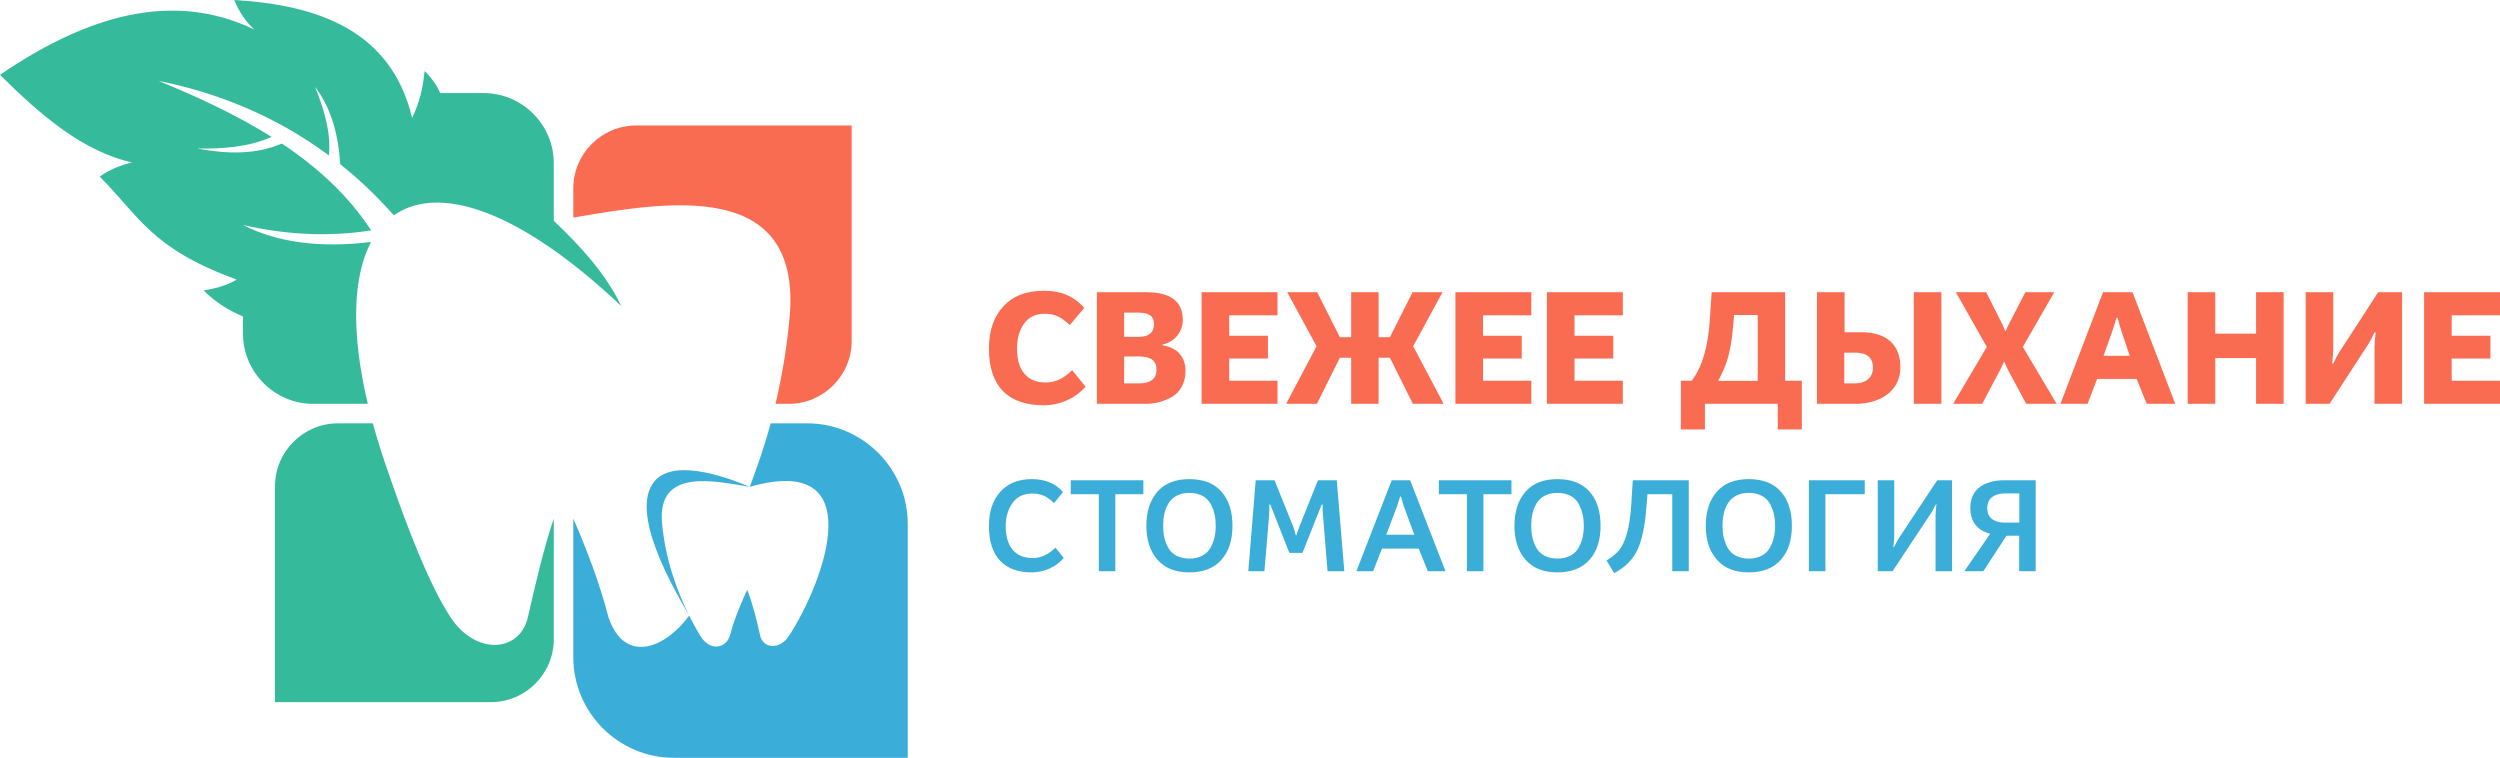 <?xml version="1.0" encoding="UTF-8"?> <!-- Creator: CorelDRAW 2017 --> <svg xmlns="http://www.w3.org/2000/svg" xmlns:xlink="http://www.w3.org/1999/xlink" xml:space="preserve" width="1920px" height="582px" style="shape-rendering:geometricPrecision; text-rendering:geometricPrecision; image-rendering:optimizeQuality; fill-rule:evenodd; clip-rule:evenodd" viewBox="0 0 1920 581.97"> <defs> <style type="text/css"> <![CDATA[ .fil1 {fill:#35BA9B} .fil0 {fill:#3AADD9} .fil2 {fill:#FA6C51} .fil4 {fill:#3AADD9;fill-rule:nonzero} .fil3 {fill:#FA6C51;fill-rule:nonzero} ]]> </style> </defs> <g id="Слой_x0020_1">  <g id="_3029646282624"> <path class="fil0" d="M591.88 325.12l28.09 0c42.45,0 77.18,34.73 77.18,77.18l0 179.67 -179.67 0c-42.45,0 -77.18,-34.73 -77.18,-77.18l0 -106.59c10.27,23.74 19.9,48.59 27.01,75.86 12.42,36.46 43.73,23.85 61.98,-1.33 -12.49,-21.48 -45.98,-79.06 -26.87,-102.84 16,-19.93 62.8,-0.4 73.44,3.98 -26.12,-4.15 -71.3,-15.18 -67.42,27.88 2.74,30.4 13.64,60.19 29.28,86.38 7.01,11.73 19.21,10.77 22.88,0 3.37,-12.93 8.27,-24.21 13.23,-35.22 4.43,11.19 7.19,22.97 9.98,35.22 2.29,10.03 15.01,11.22 22.27,0 27.84,-43.07 62.6,-140.81 -30.22,-114.26 5.92,-16.04 11.65,-32.27 16.02,-48.75z"></path> <path class="fil1" d="M211.21 539.21l165.86 0c26.53,0 48.23,-21.7 48.23,-48.23l0 -92.79c-8.09,24.37 -13.97,49.9 -19.89,75.87 -6.1,26.75 -39.78,29.76 -59.38,0 -19.6,-29.75 -39.59,-87.01 -50.38,-118.69 -3.55,-10.43 -6.64,-20.51 -9.31,-30.25l-26.89 0c-26.53,0 -48.24,21.71 -48.24,48.24l0 165.85z"></path> <path class="fil2" d="M654.07 96.35l-165.53 0c-26.53,0 -48.24,21.71 -48.24,48.24l0 22.48c70.6,-11.93 175.82,-31 166.12,76.63 -2.01,22.32 -5.67,44.51 -10.8,66.43l10.22 0c26.53,0 48.23,-21.71 48.23,-48.24l0 -165.54z"></path> <path class="fil1" d="M316.51 90.61c5.77,-12.15 8.25,-22.65 9.57,-36.05 4.98,4.75 9.05,10.34 12.03,16.91l33.34 0c29.62,0 53.85,24.23 53.85,53.85l0 44.22c20.47,19.52 39.53,40.06 51.9,65.54 -79.38,-74.97 -140.92,-93.62 -174.72,-69.73 -13.14,-14.85 -26.93,-27.9 -41.22,-39.32 -1.47,-24.95 -7.99,-44.64 -19.32,-59.33 7.53,18.55 12.41,36.43 10.6,52.62 -40.93,-30.42 -85.67,-48.15 -130.89,-57.25 31.05,12.66 60.61,26.54 86.92,43.06 -17.64,7.84 -37.14,9.19 -57.08,8.95 22.68,4.24 44.69,4.83 64.99,-3.84 27.58,18.38 51.18,40 68.57,66.68 -32.93,5.17 -65.73,3.32 -98.4,-4.13 26.14,13.35 58.81,17.85 98.34,13.03 -13.96,26.35 -15.66,68.98 -2.51,124.31l-41.98 0c-29.62,0 -53.85,-24.24 -53.85,-53.86l0 -13.21c-11.32,-4.79 -21.54,-11.28 -30.31,-20.04 9.28,-1.42 17.95,-3.89 25.52,-8.29 -65.56,-23.93 -74.02,-47.65 -105.29,-79.13 7.34,-5.11 15.64,-8.71 24.89,-10.85 -37.47,-8.35 -69.96,-35.94 -101.46,-67.32 67,-45.61 132.52,-64.9 195.27,-34.78 -6.92,-6.43 -11.86,-14.09 -15.32,-22.65 63.33,3.77 120.47,22.77 136.56,90.61z"></path> <path class="fil3" d="M759.51 267.76c0,29.26 15.06,43.47 42,43.47 13.1,0 24.73,-5.76 32.2,-14.21l-10.29 -12.73c-6.73,6.37 -12.24,9.43 -20.69,9.43 -13.71,0 -21.67,-9.19 -21.67,-25.96 0,-7.71 1.84,-14.2 5.39,-19.22 3.55,-5.02 8.94,-7.59 15.91,-7.59 8.33,0 12.98,2.94 19.23,8.69l11.14 -13.22c-7.47,-8.21 -16.41,-13.11 -31.22,-13.11 -13.23,0 -23.51,3.92 -30.86,11.88 -7.47,7.96 -11.14,18.86 -11.14,32.57zm82.89 42.37l37.1 0c6.98,0 13.59,-1.47 20.08,-5.03 6.49,-3.55 10.9,-10.77 10.9,-20.2 0,-10.28 -5.76,-17.87 -17.63,-19.71l0 -0.61c9.43,-1.96 15.55,-9.92 15.55,-18.86 0,-14.2 -9.43,-21.3 -28.16,-21.3l-37.84 0 0 85.71zm20.94 -15.68l0 -20.69 11.63 0c8.82,0 13.22,3.31 13.22,10.04 0,7.1 -4.53,10.65 -13.46,10.65l-11.39 0zm0 -35.75l0 -18.61 10.9 0c7.71,0 12,2.2 12,8.94 0,6.49 -4.05,9.67 -12,9.67l-10.9 0zm59.5 51.43l58.29 0 0 -17.76 -37.1 0 0 -17.02 29.75 0 0 -17.51 -29.75 0 0 -15.67 37.1 0 0 -17.75 -58.29 0 0 85.71zm64.9 0l23.63 0 17.63 -35.39 8.69 0 0 35.39 21.06 0 0 -35.39 8.7 0 17.63 35.39 23.63 0 -23.39 -44.21 22.53 -41.5 -23.02 0 -17.38 34.53 -8.7 0 0 -34.53 -21.06 0 0 34.53 -8.69 0 -17.39 -34.53 -23.01 0 22.52 41.5 -23.38 44.21zm130.03 0l58.28 0 0 -17.76 -37.1 0 0 -17.02 29.76 0 0 -17.51 -29.76 0 0 -15.67 37.1 0 0 -17.75 -58.28 0 0 85.71zm70.28 0l58.28 0 0 -17.76 -37.1 0 0 -17.02 29.76 0 0 -17.51 -29.76 0 0 -15.67 37.1 0 0 -17.75 -58.28 0 0 85.71zm102.85 19.71l18.49 0 0 -19.71 55.95 0 0 19.71 18.49 0 0 -37.47 -12.85 0 0 -67.95 -56.45 0 -1.34 20.93c-1.35,21.06 -6,36.74 -13.96,47.02l-8.33 0 0 37.47zm28.65 -37.35c3.31,-6.12 5.88,-12.12 7.59,-18 1.59,-5.75 2.94,-13.46 3.8,-23.01l0.86 -9.55 18.12 0 0 50.56 -30.37 0zm75.91 17.64l30.13 0c16.4,0 33.91,-8.58 33.91,-27.92 0,-18.12 -11.26,-27.06 -30,-27.06l-12.85 0 0 -30.73 -21.19 0 0 85.71zm20.94 -15.68l0 -23.63 8.45 0c9.06,0 13.59,3.92 13.59,11.63 0,7.47 -5.51,12 -13.83,12l-8.21 0zm53.39 15.68l21.18 0 0 -85.71 -21.18 0 0 85.71zm30.24 0l22.28 0 13.84 -26.08c1.1,-2.21 2.08,-4.17 2.69,-5.88l0.74 0c0.73,2.08 1.59,4.04 2.57,5.88l13.96 26.08 23.38 0 -25.95 -43.72 24.12 -41.99 -22.17 0 -12.73 24.61c-1.1,2.08 -1.84,3.79 -2.2,5.02l-0.74 0c-0.49,-1.72 -1.22,-3.43 -2.08,-5.14l-12.37 -24.49 -23.26 0 23.75 41.99 -25.83 43.72zm115.46 -36.86l6.86 -19.22c1.22,-3.55 2.2,-6.86 3.06,-9.92l0.98 0c0.86,3.43 1.71,6.73 2.81,10.04l6.49 19.1 -20.2 0zm-33.06 36.86l20.82 0 7.34 -19.11 30.37 0 7.71 19.11 21.92 0 -32.81 -85.71 -22.66 0 -32.69 85.71zm97.71 0l21.18 0 0 -35.15 31.35 0 0 35.15 21.18 0 0 -85.71 -21.18 0 0 31.83 -31.35 0 0 -31.83 -21.18 0 0 85.71zm90.61 0l18.36 0 30.12 -46.41c1.23,-1.84 2.7,-4.65 4.29,-8.33l0.98 0c-0.61,5.02 -0.86,8.57 -0.86,10.66l0 44.08 21.18 0 0 -85.71 -18.36 0 -30.12 46.4c-1.23,1.84 -2.7,4.65 -4.29,8.33l-0.98 0c0.61,-5.02 0.86,-8.57 0.86,-10.66l0 -44.07 -21.18 0 0 85.71zm90.97 0l58.28 0 0 -17.76 -37.1 0 0 -17.02 29.75 0 0 -17.51 -29.75 0 0 -15.67 37.1 0 0 -17.75 -58.28 0 0 85.71z"></path> <path class="fil4" d="M759.51 404.05c0,24.04 12.37,35.52 32.82,35.52 9.87,0 19.05,-4.39 24.64,-11.08l-6.39 -7.88c-5.48,5.29 -11.27,7.98 -17.45,7.98 -13.57,0 -20.75,-8.97 -20.75,-24.54 0,-7.08 1.79,-12.96 5.28,-17.85 3.5,-4.79 8.48,-7.18 15.17,-7.18 7.28,0 11.77,2.59 16.66,7.38l6.88 -8.48c-5.69,-6.68 -13.67,-9.97 -23.94,-9.97 -10.28,0 -18.26,3.19 -24.14,9.67 -5.89,6.48 -8.78,15.36 -8.78,26.43zm84.39 34.62l12.67 0 0 -59.15 21.54 0 0 -10.68 -55.76 0 0 10.68 21.55 0 0 59.15zm45.09 -8.78c5.68,6.48 13.76,9.68 24.44,9.68 10.67,0 18.95,-3.2 24.63,-9.68 5.69,-6.38 8.48,-15.06 8.48,-26.13 0,-11.08 -2.79,-19.76 -8.48,-26.24 -5.68,-6.38 -13.96,-9.57 -24.63,-9.57 -10.68,0 -18.76,3.19 -24.44,9.57 -5.69,6.48 -8.58,15.16 -8.58,26.24 0,11.07 2.89,19.75 8.58,26.13zm44.69 -26.13c0,6.28 -1.1,11.47 -3.89,16.65 -2.8,5.29 -8.48,8.58 -16.36,8.58 -7.88,0 -13.57,-3.29 -16.36,-8.58 -2.8,-5.18 -3.79,-10.37 -3.79,-16.65 0,-11.08 3.59,-25.24 20.15,-25.24 7.88,0 13.56,3.29 16.36,8.48 2.79,5.28 3.89,10.67 3.89,16.76zm25.03 34.91l12.37 0 3.49 -41.7c0.2,-2.49 0.3,-5.68 0.3,-9.57l0.7 0 14.66 37.2 10.08 0 14.76 -37.2 0.7 0c0,3.29 0.1,6.48 0.4,9.67l3.39 41.6 12.87 0 -5.79 -69.83 -14.46 0 -14.17 35.42c-0.89,2.29 -1.69,4.48 -2.29,6.78l-0.6 0c-0.7,-2.7 -1.29,-4.99 -1.99,-6.78l-14.27 -35.42 -14.46 0 -5.69 69.83zm105.94 -28.03l8.28 -21.85c0.4,-0.99 2.09,-6.68 2.39,-7.48l0.6 0c1.4,4.89 2.1,7.38 2.19,7.48l8.08 21.85 -21.54 0zm-22.94 28.03l12.86 0 6.79 -17.36 28.23 0 6.98 17.36 13.57 0 -27.14 -69.83 -14.16 0 -27.13 69.83zm84.88 0l12.67 0 0 -59.15 21.55 0 0 -10.68 -55.76 0 0 10.68 21.54 0 0 59.15zm45.09 -8.78c5.69,6.48 13.77,9.68 24.44,9.68 10.67,0 18.95,-3.2 24.64,-9.68 5.69,-6.38 8.48,-15.06 8.48,-26.13 0,-11.08 -2.79,-19.76 -8.48,-26.24 -5.69,-6.38 -13.97,-9.57 -24.64,-9.57 -10.67,0 -18.75,3.19 -24.44,9.57 -5.68,6.48 -8.58,15.16 -8.58,26.24 0,11.07 2.9,19.75 8.58,26.13zm44.69 -26.13c0,6.28 -1.1,11.47 -3.89,16.65 -2.79,5.29 -8.48,8.58 -16.36,8.58 -7.88,0 -13.57,-3.29 -16.36,-8.58 -2.79,-5.18 -3.79,-10.37 -3.79,-16.65 0,-11.08 3.59,-25.24 20.15,-25.24 7.88,0 13.57,3.29 16.36,8.48 2.79,5.28 3.89,10.67 3.89,16.76zm23.34 36.4c8.48,-4.48 14.37,-10.47 17.86,-17.95 3.39,-7.38 5.58,-17.56 6.68,-30.52l1 -12.17 19.05 0 0 59.15 12.67 0 0 -69.83 -42.99 0 -1.2 19.05c-0.6,9.08 -1.7,16.37 -3.29,21.85 -1.6,5.59 -3.59,9.78 -5.89,12.67 -2.39,2.89 -5.68,5.59 -9.77,7.98l5.88 9.77zm78.91 -10.27c5.68,6.48 13.76,9.68 24.43,9.68 10.68,0 18.96,-3.2 24.64,-9.68 5.69,-6.38 8.48,-15.06 8.48,-26.13 0,-11.08 -2.79,-19.76 -8.48,-26.24 -5.68,-6.38 -13.96,-9.57 -24.64,-9.57 -10.67,0 -18.75,3.19 -24.43,9.57 -5.69,6.48 -8.58,15.16 -8.58,26.24 0,11.07 2.89,19.75 8.58,26.13zm44.68 -26.13c0,6.28 -1.09,11.47 -3.89,16.65 -2.79,5.29 -8.47,8.58 -16.36,8.58 -7.88,0 -13.56,-3.29 -16.35,-8.58 -2.8,-5.18 -3.8,-10.37 -3.8,-16.65 0,-11.08 3.59,-25.24 20.15,-25.24 7.89,0 13.57,3.29 16.36,8.48 2.8,5.28 3.89,10.67 3.89,16.76zm25.94 34.91l12.67 0 0 -59.15 30.22 0 0 -10.68 -42.89 0 0 69.83zm52.87 0l11.37 0 29.43 -44.39c0.89,-1.3 2.09,-3.69 3.79,-6.98l0.5 0c-0.5,4.29 -0.7,6.98 -0.7,8.08l0 43.29 12.66 0 0 -69.83 -11.37 0 -29.42 44.39c-0.9,1.3 -2.1,3.69 -3.79,6.98l-0.5 0c0.5,-4.28 0.7,-6.98 0.7,-8.08l0 -43.29 -12.67 0 0 69.83zm66.53 0l14.56 0 17.76 -27.23 9.78 0 0 27.23 12.66 0 0 -69.83 -24.33 0c-4.09,0 -7.78,0.3 -12.77,2.1 -6.99,2.49 -13.07,8.08 -13.07,19.35 0,10.67 5.69,17.26 15.26,19.55l-19.85 28.83zm31.12 -37.31c-5.48,0 -13.56,-1.79 -13.56,-11.07 0,-9.38 7.98,-11.37 13.56,-11.37l11.08 0 0 22.44 -11.08 0z"></path> </g> </g> </svg> 